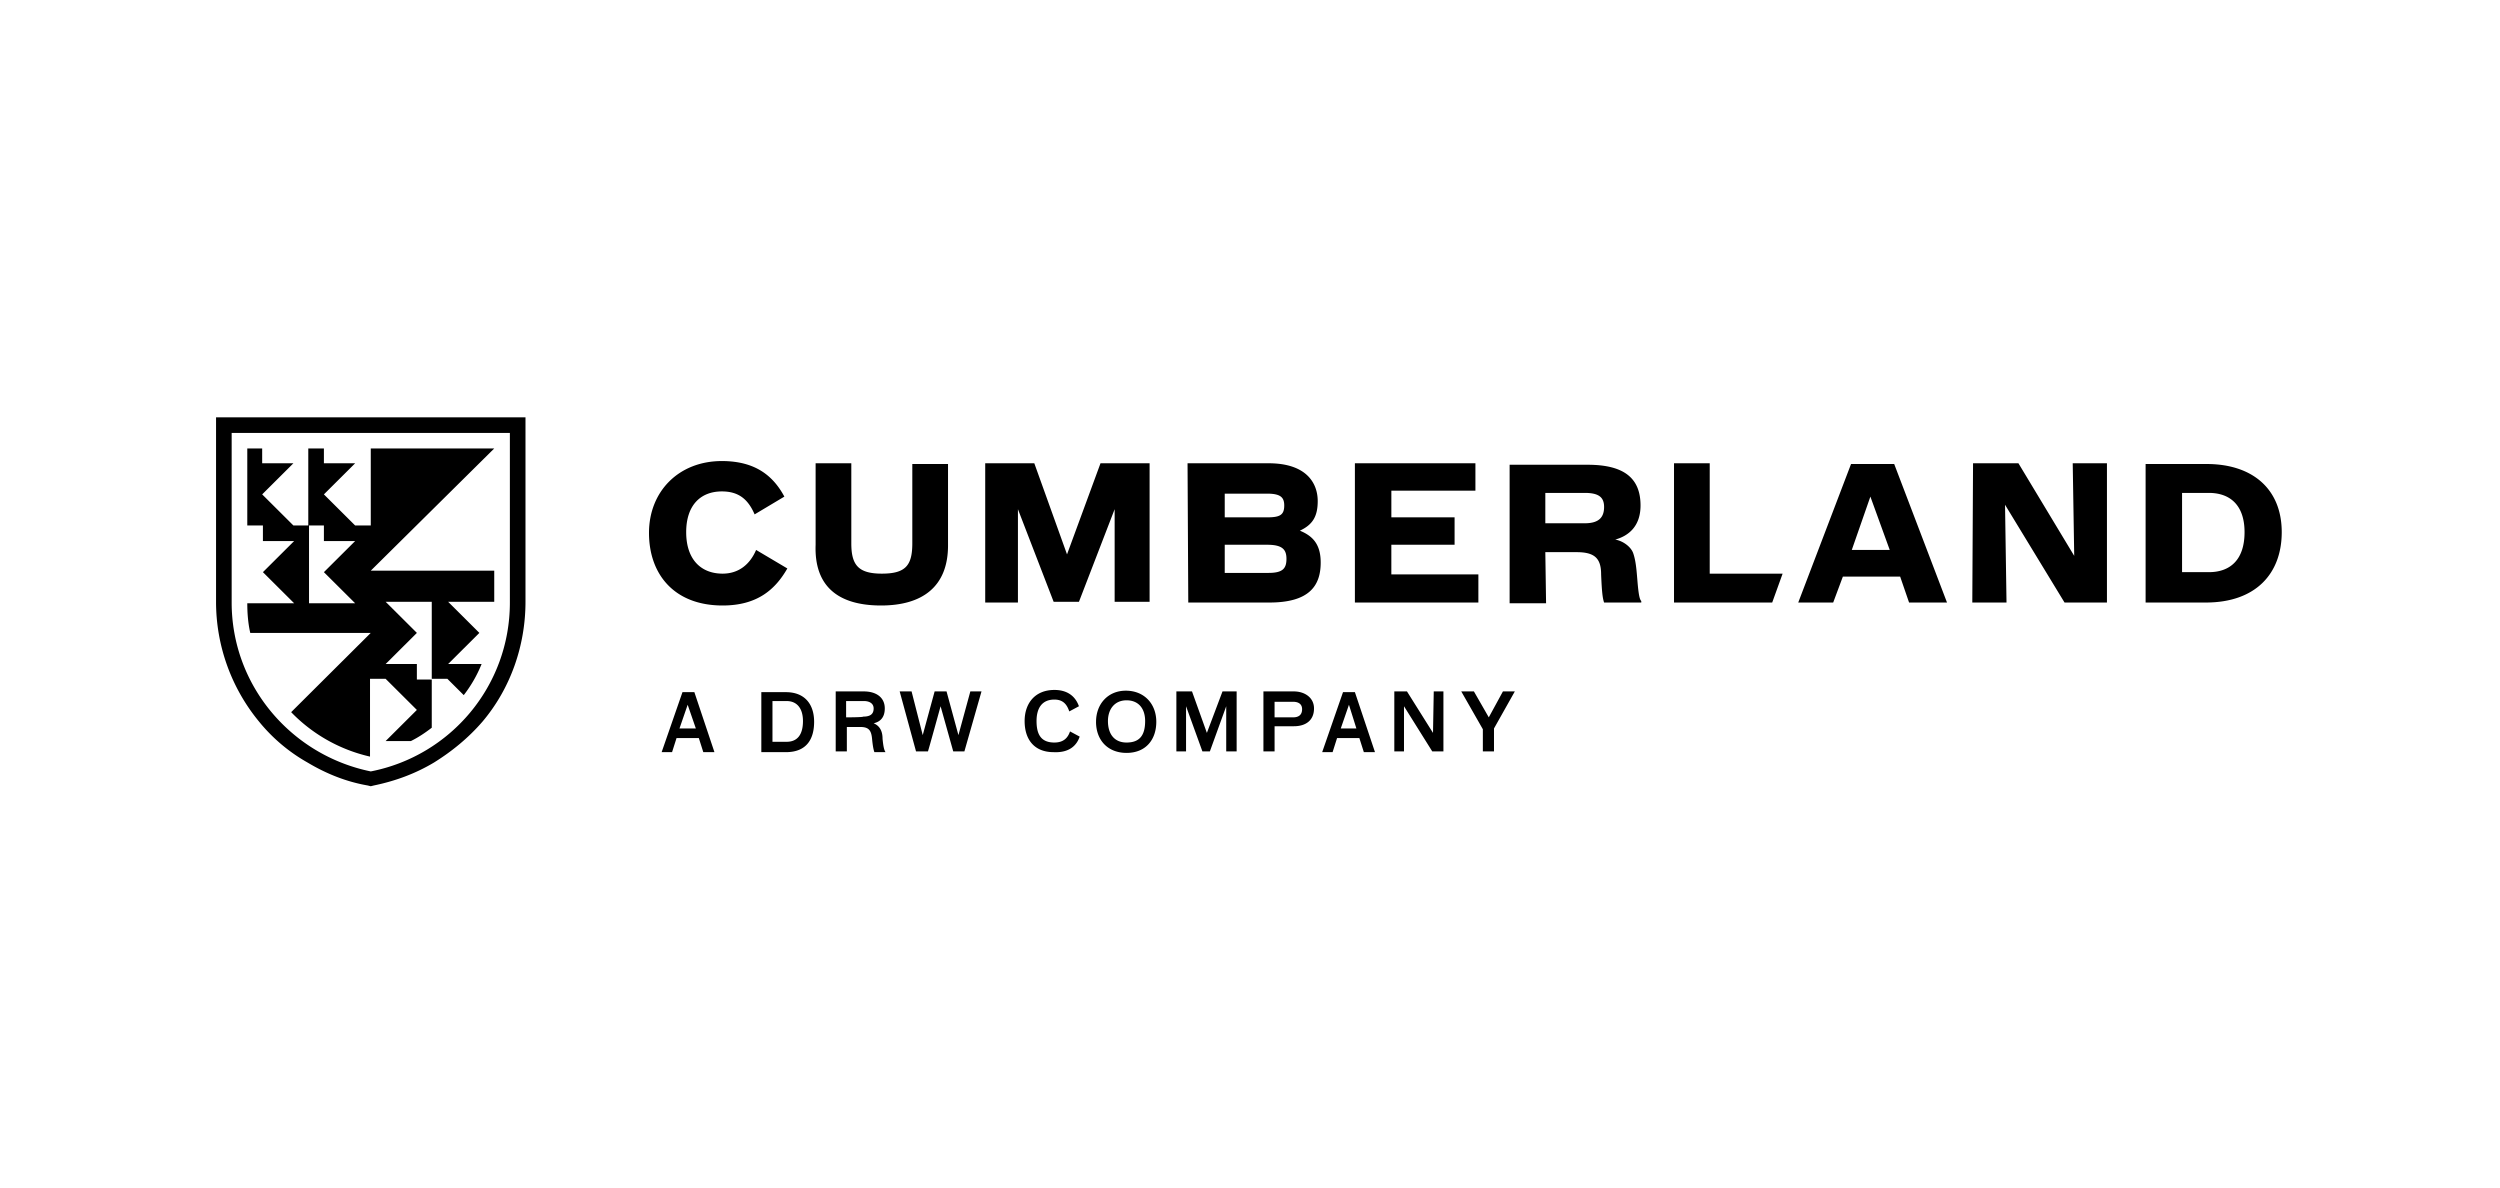 <svg xmlns="http://www.w3.org/2000/svg" width="162" height="77" fill="none"><g fill="#000" fill-rule="evenodd" clip-path="url(#a)" clip-rule="evenodd"><path d="M43.838 47.828h1.446l.29.912h.722l-1.301-3.888h-.771l-1.35 3.888h.675l.29-.912Zm1.253-.624h-1.06l.53-1.536.53 1.536Zm4.242 1.536h1.59c1.399 0 1.832-.912 1.832-1.968 0-1.104-.578-1.92-1.831-1.92h-1.59v3.888Zm.723-3.312h.916c.675 0 1.06.48 1.06 1.296 0 .912-.385 1.344-1.06 1.344h-.916v-2.64Zm6.556 1.44c.433-.096.722-.384.722-.96 0-.768-.626-1.104-1.35-1.104h-1.83v3.888h.722v-1.584h.868c.578 0 .723.24.771.816.048.48.096.672.145.816h.723c-.097-.144-.145-.384-.193-.864 0-.576-.241-.864-.578-1.008Zm-1.784-.384v-1.056h1.157c.337 0 .627.144.627.48 0 .384-.242.528-.675.528 0 .048-1.109.048-1.109.048Zm6.122-.72.82 2.928h.722l1.109-3.888h-.723l-.772 2.832-.77-2.832h-.772l-.771 2.832-.723-2.832h-.771l1.06 3.888h.771c0 .048.82-2.928.82-2.928Zm9.013 1.968-.626-.336c-.145.432-.434.72-1.013.72-.867 0-1.156-.528-1.156-1.392 0-.816.337-1.392 1.156-1.392.579 0 .82.336.965.768l.626-.336c-.24-.672-.771-1.056-1.59-1.056-1.254 0-1.929.864-1.929 2.016 0 1.2.627 2.016 1.88 2.016 1.013.048 1.495-.432 1.687-1.008Zm1.06-.96c0 1.2.772 2.016 1.977 2.016 1.253 0 1.928-.864 1.928-2.016 0-1.152-.771-2.016-1.976-2.016-1.157 0-1.928.864-1.928 2.016ZM73 45.38c.771 0 1.205.528 1.205 1.344 0 .96-.386 1.392-1.205 1.392-.771 0-1.205-.528-1.205-1.392 0-.768.434-1.344 1.205-1.344Zm7.182-.576h-.964l-1.012 2.688-.964-2.688h-1.013v3.888h.627v-2.928l1.06 2.928h.483l1.06-2.928v2.928h.675v-3.888h.048Zm3.663 0H81.87v3.888h.723V47.06h1.253c.772 0 1.302-.384 1.302-1.152 0-.72-.627-1.104-1.302-1.104Zm-1.253 1.68v-1.008h1.205c.338 0 .579.144.579.48 0 .384-.242.528-.579.528h-1.205Zm4.049 1.344h1.446l.29.912h.722l-1.301-3.888h-.771l-1.35 3.888h.675l.289-.912Zm1.253-.624h-1.012l.53-1.536.482 1.536Zm4.965.288-1.687-2.688h-.82v3.888h.627v-2.928l1.832 2.928h.723v-3.888h-.627l-.048 2.688Zm3.23-.24v1.44h.722v-1.488l1.35-2.4h-.771l-.916 1.68-.964-1.68h-.82l1.398 2.448Zm-49.262-8.016c2.265 0 3.422-1.056 4.193-2.4l-2.024-1.2c-.386.912-1.109 1.536-2.17 1.536-1.397 0-2.361-.912-2.361-2.688 0-1.728.916-2.64 2.313-2.64 1.06 0 1.688.48 2.121 1.488l1.928-1.152c-.723-1.344-1.88-2.304-4.049-2.304-2.795 0-4.723 1.968-4.723 4.656 0 2.688 1.639 4.704 4.772 4.704Zm10.267 0c2.65 0 4.338-1.2 4.338-3.888v-5.28h-2.314v5.136c0 1.44-.434 1.968-1.976 1.968-1.543 0-1.977-.576-1.977-1.968V30.02h-2.313v5.28c-.097 2.64 1.398 3.936 4.242 3.936Zm6.748-.192h2.12v-6.048l2.314 6h1.64l2.313-6v6h2.265V30.02h-3.181l-2.17 5.904-2.12-5.904h-3.181v9.024Zm13.159 0h5.254c2.554 0 3.326-1.056 3.326-2.592 0-1.2-.53-1.728-1.35-2.064.82-.384 1.157-.912 1.157-1.92 0-1.152-.723-2.448-3.181-2.448h-5.254L77 39.044Zm2.362-3.744h2.747c.964 0 1.253.288 1.253.912 0 .624-.24.912-1.156.912h-2.844V35.3Zm0-1.776v-1.536h2.747c.868 0 1.109.24 1.109.768 0 .624-.29.768-1.109.768h-2.747Zm8.435 5.52h8.001V37.22h-5.64V35.3h4.098v-1.776H90.16v-1.728h5.447V30.02h-7.81v9.024Zm12.339-3.264h2.025c1.157 0 1.591.384 1.591 1.44.048 1.152.096 1.536.192 1.824h2.41v-.096c-.096-.096-.144-.336-.192-.72-.097-.816-.097-1.728-.338-2.4-.144-.384-.626-.768-1.157-.864.868-.24 1.639-.864 1.639-2.208 0-1.728-1.012-2.64-3.422-2.64h-5.061v8.976h2.362l-.049-3.312Zm0-1.872V31.94h2.555c.916 0 1.253.288 1.253.912 0 .672-.337 1.056-1.253 1.056h-2.555Zm8.339 5.136h6.363l.675-1.872h-4.724V30.02h-2.314v9.024Zm10.942-1.68h3.712l.578 1.68h2.458l-3.422-8.976h-2.796l-3.422 8.976h2.265l.627-1.68Zm3.037-1.728h-2.459l1.205-3.456 1.254 3.456Zm5.35 3.408h2.217l-.096-6.336 3.856 6.336h2.748V30.02h-2.218l.097 6-3.615-6h-2.941l-.048 9.024Zm11.231 0h3.904c3.23 0 4.917-1.872 4.917-4.56 0-2.784-1.88-4.416-4.868-4.416h-3.953v8.976Zm2.362-1.92V31.94h1.735c1.35 0 2.314.768 2.314 2.544s-.916 2.592-2.314 2.592h-1.735v.048ZM16.216 41.012h7.809l-5.158 5.136a10.286 10.286 0 0 0 5.11 2.88v-5.04h1.012l2.024 2.016-2.024 2.016h1.639c.482-.24.916-.528 1.35-.864v-3.12h-.965v-1.008H24.99l2.024-2.016-2.024-2.016h2.988v4.992h1.013l1.06 1.056a8.416 8.416 0 0 0 1.157-2.016h-2.17l2.025-2.016-2.024-2.016h2.988V36.98h-8.001l8.001-7.92h-8.001v4.992h-1.012l-2.025-2.016 2.025-2.016h-2.025v-.96h-1.012v4.992h1.012v1.008h2.025l-2.025 2.016 2.025 2.016h-2.989v-5.04h-1.012l-2.024-2.016 2.024-2.016h-2.024v-.96h-.965v4.992h1.013v1.008h2.024l-2.024 2.016 2.024 2.016h-3.037c0 .624.049 1.296.193 1.92Z"/><path d="M33.04 39.044c0 5.424-3.857 9.936-9.014 10.944-5.158-1.056-9.014-5.568-9.014-10.944V28.052H33.04v10.992Zm-19.04-12v11.952a12.2 12.2 0 0 0 2.796 7.776 11.043 11.043 0 0 0 3.133 2.64c1.205.72 2.506 1.248 3.904 1.488l.193.048.193-.048c1.397-.288 2.699-.768 3.904-1.488 1.157-.72 2.217-1.584 3.133-2.64 1.832-2.16 2.796-4.944 2.796-7.776V27.044H14Z"/></g><defs><clipPath id="a"><path fill="#fff" d="M14 27h134v24H14z"/></clipPath></defs></svg>